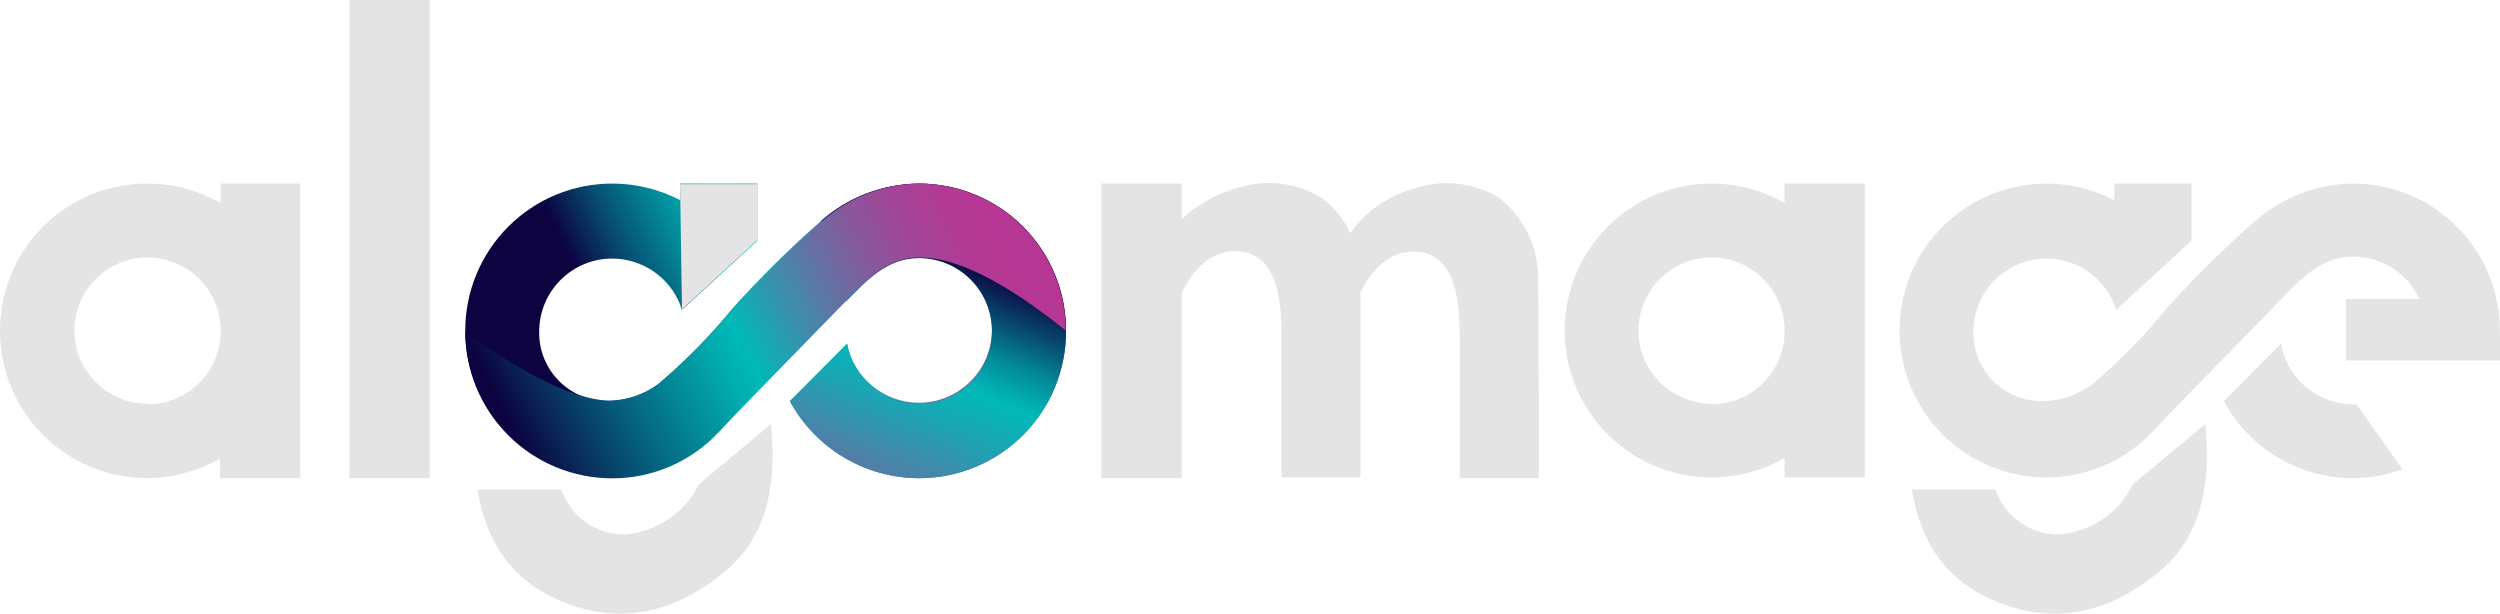 <?xml version="1.0" encoding="UTF-8"?>
<svg width="110px" height="27px" viewBox="0 0 110 27" version="1.1" xmlns="http://www.w3.org/2000/svg" xmlns:xlink="http://www.w3.org/1999/xlink">
    <title>CD4803B9-F469-4D6B-91D7-B2D1D35E292D</title>
    <defs>
        <linearGradient x1="21.302%" y1="63.746%" x2="92.822%" y2="46.436%" id="linearGradient-1">
            <stop stop-color="#0C0340" offset="7%"></stop>
            <stop stop-color="#074F72" offset="20%"></stop>
            <stop stop-color="#038898" offset="32%"></stop>
            <stop stop-color="#01ACAF" offset="41%"></stop>
            <stop stop-color="#00B9B8" offset="45%"></stop>
            <stop stop-color="#1AA7B3" offset="55%"></stop>
            <stop stop-color="#5C79A5" offset="76%"></stop>
            <stop stop-color="#79659F" offset="85%"></stop>
            <stop stop-color="#B63793" offset="100%"></stop>
        </linearGradient>
        <linearGradient x1="77.755%" y1="7.998%" x2="26.409%" y2="136.487%" id="linearGradient-2">
            <stop stop-color="#0C0340" offset="16%"></stop>
            <stop stop-color="#074F72" offset="27%"></stop>
            <stop stop-color="#038898" offset="35%"></stop>
            <stop stop-color="#01ACAF" offset="42%"></stop>
            <stop stop-color="#00B9B8" offset="45%"></stop>
            <stop stop-color="#1AA6B3" offset="55%"></stop>
            <stop stop-color="#5D76A5" offset="75%"></stop>
            <stop stop-color="#B63793" offset="100%"></stop>
        </linearGradient>
        <linearGradient x1="2.744%" y1="63.711%" x2="98.384%" y2="39.903%" id="linearGradient-3">
            <stop stop-color="#0C0340" offset="0%"></stop>
            <stop stop-color="#074F72" offset="16%"></stop>
            <stop stop-color="#038898" offset="30%"></stop>
            <stop stop-color="#01ACAF" offset="40%"></stop>
            <stop stop-color="#00B9B8" offset="45%"></stop>
            <stop stop-color="#3792AD" offset="55%"></stop>
            <stop stop-color="#6471A4" offset="64%"></stop>
            <stop stop-color="#88589C" offset="73%"></stop>
            <stop stop-color="#A14697" offset="81%"></stop>
            <stop stop-color="#B13B94" offset="89%"></stop>
            <stop stop-color="#B63793" offset="95%"></stop>
        </linearGradient>
    </defs>
    <g id="Algomage-Landing" stroke="none" stroke-width="1" fill="none" fill-rule="evenodd">
        <g id="Algomage_Homepage" transform="translate(-70, -60)">
            <g id="Group-2" transform="translate(-92, -0)">
                <g id="Group-575" transform="translate(162, 50)">
                    <g id="Group-625" transform="translate(0, 10)">
                        <path d="M36.131,9.717 C34.752,10.925 33.446,12.215 32.221,13.58 C31.245,14.778 30.16,15.885 28.982,16.887 C28.364,17.354 27.616,17.619 26.841,17.646 C26.433,17.661 26.025,17.594 25.644,17.446 C25.263,17.299 24.915,17.076 24.624,16.789 C24.332,16.503 24.101,16.161 23.947,15.782 C23.792,15.404 23.716,14.998 23.724,14.589 C23.724,13.738 24.062,12.921 24.665,12.318 C25.267,11.716 26.084,11.377 26.936,11.377 C27.581,11.378 28.211,11.572 28.745,11.934 C29.279,12.297 29.692,12.811 29.931,13.41 C29.931,13.485 29.985,13.559 30.005,13.634 L30.155,13.498 L33.319,10.598 L33.319,8.077 L29.931,8.077 L29.931,8.809 C29.006,8.327 27.979,8.076 26.936,8.077 C25.221,8.077 23.577,8.758 22.365,9.971 C21.152,11.183 20.471,12.828 20.471,14.542 C20.471,16.257 21.152,17.901 22.365,19.113 C23.577,20.326 25.221,21.007 26.936,21.007 C27.815,21.007 28.685,20.827 29.492,20.478 C30.298,20.128 31.025,19.616 31.625,18.974 L31.625,18.974 C32.675,17.849 33.766,16.758 34.837,15.653 C35.63,14.84 36.423,14.02 37.222,13.207 C38.124,12.279 39.025,11.289 40.427,11.289 C41.28,11.289 42.098,11.628 42.701,12.23 C43.305,12.832 43.644,13.649 43.646,14.501 C43.646,15.355 43.307,16.174 42.703,16.777 C42.1,17.381 41.281,17.72 40.427,17.72 C39.682,17.719 38.961,17.46 38.385,16.986 C37.809,16.513 37.415,15.856 37.27,15.125 L34.756,17.652 C35.311,18.677 36.132,19.532 37.132,20.128 C38.133,20.725 39.276,21.04 40.441,21.041 C42.156,21.041 43.8,20.359 45.012,19.147 C46.225,17.935 46.906,16.29 46.906,14.576 C46.91,13.723 46.746,12.878 46.422,12.088 C46.098,11.299 45.622,10.582 45.019,9.978 C44.417,9.374 43.701,8.895 42.913,8.569 C42.125,8.243 41.28,8.076 40.427,8.077 C38.845,8.091 37.32,8.673 36.131,9.717 Z" id="Vector" fill="url(#linearGradient-1)" fill-rule="nonzero" transform="translate(33.688, 14.559) rotate(360) translate(-33.688, -14.559) "></path>
                        <path d="M33.312,10.571 L33.312,8.104 L29.924,8.104 L30.006,13.614 L33.312,10.571 Z" id="Vector" fill="#E4E4E4" fill-rule="nonzero" transform="translate(31.618, 10.859) rotate(360) translate(-31.618, -10.859) "></path>
                        <path d="M37.222,13.275 C38.124,12.346 39.025,11.357 40.428,11.357 C41.28,11.357 42.098,11.695 42.701,12.298 C43.305,12.9 43.645,13.717 43.646,14.569 C43.646,15.423 43.307,16.241 42.704,16.845 C42.1,17.449 41.281,17.788 40.428,17.788 C39.673,17.784 38.944,17.515 38.367,17.028 C37.79,16.542 37.401,15.868 37.27,15.125 L34.756,17.652 C35.311,18.677 36.132,19.532 37.133,20.128 C38.133,20.725 39.276,21.04 40.441,21.041 C42.156,21.041 43.8,20.359 45.012,19.147 C46.225,17.935 46.906,16.29 46.906,14.576 C46.91,13.723 46.746,12.878 46.422,12.088 C46.098,11.299 45.622,10.582 45.02,9.978 C44.417,9.374 43.702,8.895 42.914,8.569 C42.125,8.243 41.281,8.076 40.428,8.077 C38.845,8.091 37.32,8.673 36.131,9.717" id="Vector" fill="url(#linearGradient-2)" fill-rule="nonzero" transform="translate(40.831, 14.559) rotate(360) translate(-40.831, -14.559) "></path>
                        <path d="M29.412,22.844 C28.839,23.232 28.175,23.463 27.485,23.514 C26.871,23.521 26.27,23.334 25.77,22.978 C25.269,22.623 24.895,22.117 24.7,21.535 L21.007,21.535 C21.391,23.929 22.592,25.558 24.612,26.421 C27.641,27.715 30.114,26.651 31.944,25.106 C33.574,23.751 34.234,21.603 33.922,18.662 L30.751,21.305 C30.447,21.926 29.985,22.457 29.412,22.844 Z" id="Vector" fill="#E4E4E4" fill-rule="nonzero" transform="translate(27.482, 22.831) rotate(360) translate(-27.482, -22.831) "></path>
                        <path d="M28.982,16.887 C30.158,15.9 31.242,14.809 32.221,13.627 C33.446,12.262 34.752,10.973 36.131,9.765 C37.313,8.703 38.839,8.104 40.427,8.077 C42.142,8.077 43.786,8.758 44.999,9.971 C46.211,11.183 46.892,12.827 46.892,14.542 C44.182,12.369 42.027,11.298 40.427,11.33 C39.025,11.33 38.124,12.319 37.222,13.248 C36.423,14.061 35.63,14.881 34.837,15.694 C33.766,16.799 32.675,17.89 31.625,19.014 C31.025,19.657 30.298,20.169 29.492,20.518 C28.685,20.868 27.815,21.048 26.936,21.047 C25.221,21.047 23.577,20.366 22.365,19.154 C21.152,17.941 20.471,16.297 20.471,14.583 C20.471,14.583 24.395,17.618 26.841,17.625 C27.614,17.605 28.361,17.347 28.982,16.887 Z" id="Vector" fill="url(#linearGradient-3)" fill-rule="nonzero" transform="translate(33.682, 14.562) rotate(360) translate(-33.682, -14.562) "></path>
                        <path d="M9.711,8.938 C8.731,8.375 7.621,8.078 6.492,8.077 C5.638,8.074 4.792,8.239 4.003,8.564 C3.214,8.889 2.497,9.367 1.893,9.971 C1.29,10.574 0.812,11.291 0.487,12.081 C0.162,12.87 -0.004,13.716 3.32569143e-18,14.569 C4.23262573e-16,16.284 0.681,17.928 1.894,19.14 C3.106,20.353 4.75,21.034 6.465,21.034 C7.594,21.035 8.703,20.741 9.683,20.18 L9.683,21.034 L13.214,21.034 L13.214,8.077 L9.711,8.077 L9.711,8.938 Z M4.216,16.818 C3.612,16.214 3.273,15.396 3.273,14.542 C3.275,13.69 3.615,12.873 4.218,12.27 C4.822,11.668 5.639,11.33 6.492,11.33 C7.344,11.33 8.162,11.668 8.765,12.27 C9.369,12.873 9.709,13.69 9.711,14.542 L9.711,14.542 C9.714,14.967 9.634,15.388 9.473,15.782 C9.313,16.176 9.077,16.534 8.777,16.836 C8.478,17.137 8.122,17.377 7.73,17.54 C7.338,17.704 6.917,17.788 6.492,17.788 L6.492,17.761 C5.638,17.761 4.819,17.422 4.216,16.818 Z" id="Vector" fill="#E4E4E4"></path>
                        <path d="M78.524,8.938 C77.544,8.375 76.435,8.078 75.305,8.077 C73.592,8.079 71.949,8.761 70.738,9.973 C69.527,11.185 68.847,12.829 68.847,14.542 C68.847,16.255 69.527,17.899 70.738,19.111 C71.949,20.323 73.592,21.005 75.305,21.007 C76.434,21.008 77.544,20.714 78.524,20.153 L78.524,21.007 L82.054,21.007 L82.054,8.077 L78.524,8.077 L78.524,8.938 Z M73.033,16.816 C72.431,16.212 72.093,15.395 72.093,14.542 C72.093,13.69 72.431,12.873 73.034,12.271 C73.636,11.668 74.453,11.33 75.305,11.33 C75.727,11.329 76.146,11.412 76.536,11.573 C76.927,11.734 77.282,11.97 77.581,12.268 C77.88,12.567 78.117,12.921 78.279,13.311 C78.44,13.701 78.524,14.12 78.524,14.542 C78.527,14.967 78.447,15.388 78.287,15.782 C78.126,16.176 77.89,16.534 77.591,16.836 C77.291,17.137 76.935,17.377 76.543,17.54 C76.151,17.704 75.73,17.788 75.305,17.788 L75.305,17.761 C74.453,17.759 73.636,17.419 73.033,16.816 Z" id="Vector" fill="#E4E4E4"></path>
                        <path d="M67.246,10.31 C66.952,9.689 66.519,9.143 65.981,8.714 C65.442,8.383 64.839,8.17 64.211,8.092 C63.583,8.014 62.946,8.071 62.342,8.26 C61.732,8.415 61.153,8.676 60.634,9.033 C60.159,9.369 59.744,9.784 59.408,10.259 C59.132,9.646 58.703,9.114 58.161,8.714 C57.619,8.378 57.011,8.163 56.378,8.084 C55.745,8.006 55.102,8.066 54.495,8.26 C53.882,8.415 53.302,8.676 52.781,9.033 C52.497,9.21 52.234,9.417 51.995,9.65 L51.995,8.077 L48.457,8.077 L48.457,21.034 L51.995,21.034 L51.995,12.902 C52.34,12.164 53.113,10.984 54.448,11.052 C56.386,11.154 56.386,13.641 56.386,15.03 L56.386,21.013 L59.862,21.013 L59.862,17.083 C59.862,15.674 59.862,14.271 59.862,12.868 C60.228,12.123 60.987,11.005 62.288,11.073 C64.226,11.174 64.226,13.661 64.226,15.05 L64.226,21.034 L67.709,21.034 L67.709,17.083 C67.682,15.491 67.709,13.891 67.682,12.299 C67.69,11.611 67.541,10.931 67.246,10.31 Z" id="Vector" fill="#E4E4E4" fill-rule="nonzero" transform="translate(58.083, 14.542) rotate(360) translate(-58.083, -14.542) "></path>
                        <path d="M18.906,0 L18.906,21.034 L15.376,21.034 L15.376,0 L18.906,0 Z" id="Vector" fill="#E4E4E4" transform="translate(17.141, 10.517) rotate(360) translate(-17.141, -10.517) "></path>
                        <path d="M92.518,22.845 C91.946,23.233 91.282,23.463 90.592,23.514 C89.978,23.521 89.377,23.333 88.876,22.977 C88.374,22.622 87.998,22.117 87.801,21.535 L84.121,21.535 C84.501,23.929 85.702,25.558 87.726,26.421 C90.762,27.715 93.222,26.651 95.058,25.106 C96.684,23.751 97.342,21.603 97.03,18.662 L93.852,21.305 C93.55,21.926 93.09,22.457 92.518,22.845 Z" id="Vector" fill="#E4E4E4" fill-rule="nonzero" transform="translate(90.593, 22.831) rotate(360) translate(-90.593, -22.831) "></path>
                        <path d="M101.461,17.033 C100.882,16.546 100.494,15.87 100.364,15.125 L97.85,17.652 C98.404,18.676 99.223,19.532 100.223,20.128 C101.223,20.725 102.365,21.04 103.529,21.04 C104.274,21.037 105.012,20.904 105.711,20.647 L103.678,17.781 L103.529,17.788 C102.772,17.788 102.04,17.521 101.461,17.033 Z" id="Vector" fill="#E4E4E4" fill-rule="nonzero" transform="translate(101.781, 18.083) rotate(360) translate(-101.781, -18.083) "></path>
                        <path d="M109.503,12.073 C109.179,11.288 108.703,10.574 108.102,9.973 C107.502,9.372 106.789,8.895 106.004,8.57 C105.219,8.245 104.378,8.077 103.529,8.077 C101.946,8.092 100.422,8.674 99.232,9.717 C97.854,10.927 96.549,12.217 95.322,13.58 C94.349,14.782 93.265,15.889 92.083,16.887 C91.467,17.353 90.721,17.618 89.949,17.646 C89.54,17.661 89.133,17.594 88.751,17.446 C88.369,17.299 88.022,17.076 87.729,16.79 C87.437,16.504 87.206,16.161 87.05,15.783 C86.895,15.404 86.818,14.998 86.825,14.589 C86.827,13.737 87.167,12.92 87.77,12.318 C88.374,11.716 89.191,11.377 90.044,11.377 C90.688,11.378 91.317,11.572 91.85,11.935 C92.383,12.297 92.795,12.811 93.032,13.41 L93.113,13.634 L93.256,13.498 L96.42,10.598 L96.42,8.077 L93.032,8.077 L93.032,8.809 C92.11,8.327 91.084,8.076 90.044,8.077 C88.329,8.077 86.685,8.758 85.473,9.971 C84.26,11.183 83.579,12.827 83.579,14.542 C83.579,16.257 84.26,17.901 85.473,19.113 C86.685,20.326 88.329,21.007 90.044,21.007 C90.923,21.006 91.792,20.826 92.599,20.476 C93.405,20.126 94.132,19.615 94.733,18.974 L94.733,18.974 C95.783,17.849 96.874,16.758 97.952,15.653 L100.33,13.207 C101.238,12.279 102.133,11.289 103.535,11.289 C104.149,11.289 104.75,11.464 105.268,11.795 C105.785,12.125 106.198,12.596 106.456,13.153 L103.224,13.153 L103.224,15.863 L110,15.863 L110,14.508 L109.993,14.549 C109.994,13.699 109.828,12.858 109.503,12.073 Z" id="Vector" fill="#E4E4E4" fill-rule="nonzero" transform="translate(96.79, 14.542) rotate(360) translate(-96.79, -14.542) "></path>
                    </g>
                </g>
            </g>
        </g>
    </g>
</svg>